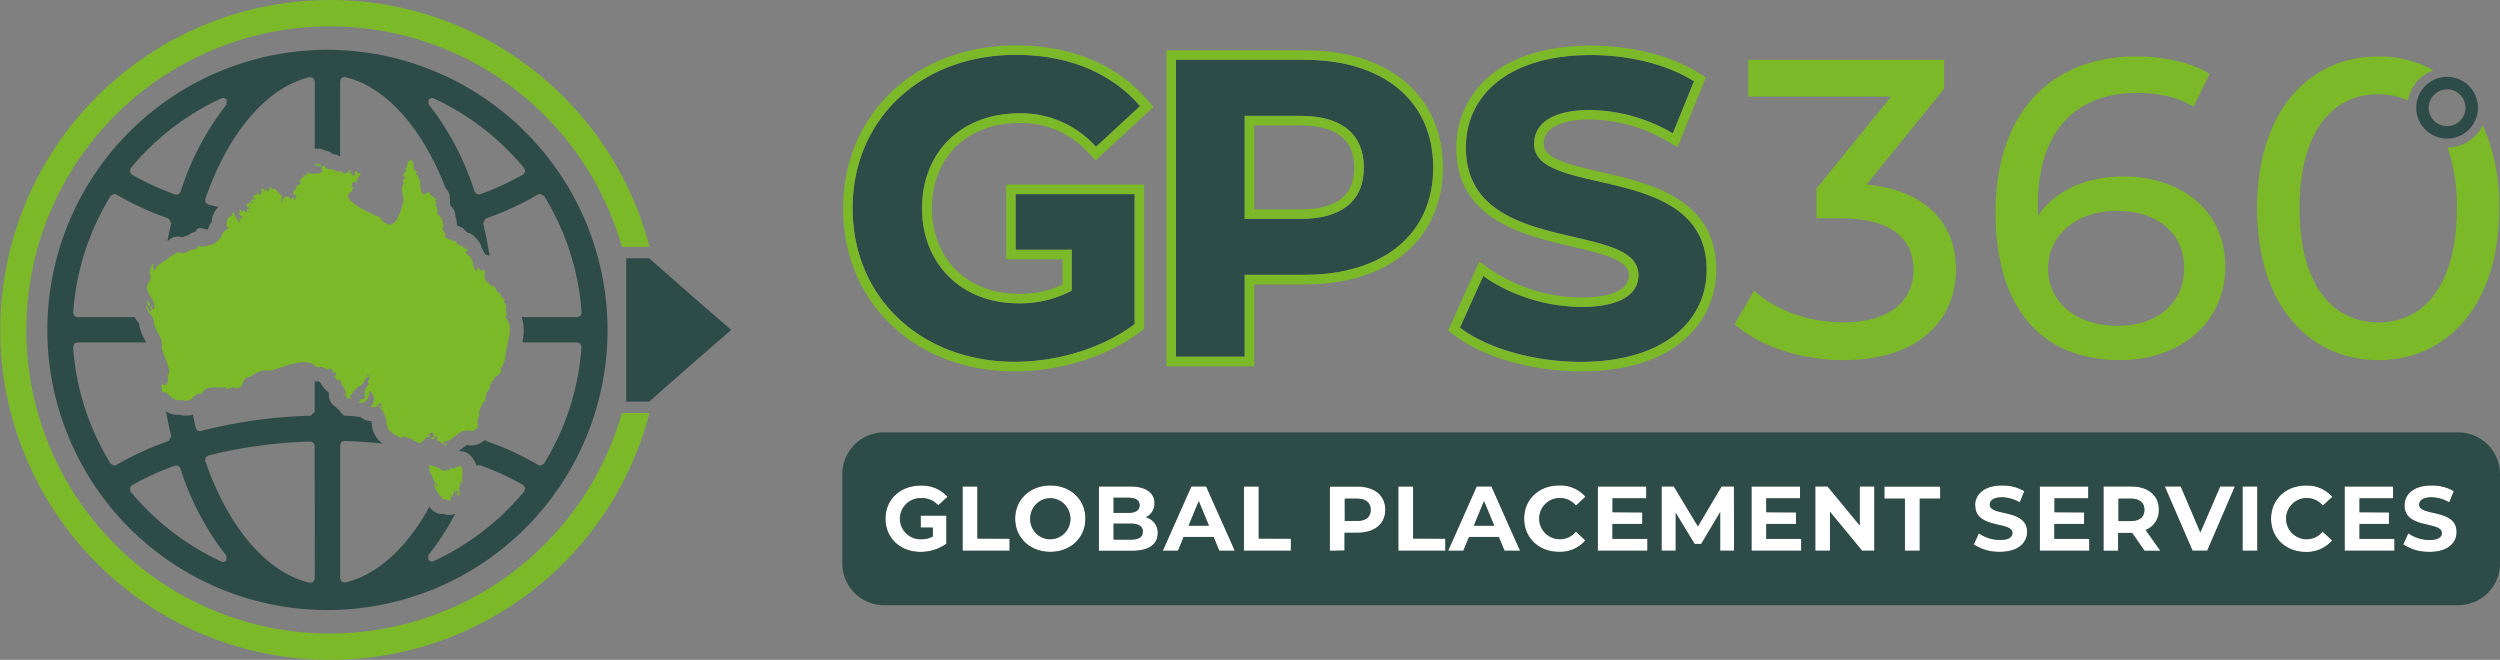 <svg xmlns="http://www.w3.org/2000/svg" viewBox="0 0 543.52 143.46"><rect x="0" y="0" width="543.52" height="143.46" fill="#808080" stroke="none"/><defs><style>.cls-1,.cls-5{fill:none;}.cls-2{fill:#fff;}.cls-3{fill:#7cb929;}.cls-4{fill:#2e4c47;}.cls-5{stroke:#7cb929;stroke-linecap:round;stroke-linejoin:round;stroke-width:0;}</style></defs><g id="Layer_2" data-name="Layer 2"><g id="Layer_1-2" data-name="Layer 1"><path class="cls-1" d="M330.89,64.33a38.33,38.33,0,0,0,12.88,2.35A38.33,38.33,0,0,1,330.89,64.33Z"/><path class="cls-1" d="M294.43,36.44c0-6.08-3.92-9.17-11.66-9.17H272.68V45.52h10.09C290.51,45.52,294.43,42.46,294.43,36.44Z"/><path class="cls-1" d="M67.55,96h0A102.72,102.72,0,0,0,45.24,99l-.56.43-.06.7c5,14.5,13.48,24.41,22.74,26.52l.19,0,.55-.19.33-.69v-29l-.26-.63Z"/><path class="cls-1" d="M532,27.38a4,4,0,1,0-4-4A4,4,0,0,0,532,27.38Z"/><path class="cls-1" d="M460.56,70.83c8.39,0,14.29-4.89,14.29-12.54s-5.72-12.45-14.75-12.45c-8.76,0-14.84,5.44-14.84,12.54C445.26,65,450.6,70.83,460.56,70.83Z"/><path class="cls-1" d="M38.08,42.24l.3,0,.38-.08.45-.52a60.35,60.35,0,0,1,10-19V21.61l-.7-.35-.36.08A56,56,0,0,0,28.39,36.59l-.18.71.42.61A59.51,59.51,0,0,0,38.08,42.24Z"/><path class="cls-1" d="M105.13,48.59c.56,2.34,1,4.73,1.42,7.17l-.12-.08a3.57,3.57,0,0,0-.81-.29,2.93,2.93,0,0,0-.44-.68,3.42,3.42,0,0,0-.44-.85,1.21,1.21,0,0,1,0-.18,4.25,4.25,0,0,0-1.32-2,3.15,3.15,0,0,0-1.38-.95l-.29-.08-.12-.06a1.33,1.33,0,0,0-.19-.14l0,0-.14-.19a3.29,3.29,0,0,0-1-.82,3.35,3.35,0,0,0-.66-.26L99.35,49l0,0A4.84,4.84,0,0,0,99,47.11a3.13,3.13,0,0,0-1.09-2.41,4.71,4.71,0,0,0-.13-.48,3,3,0,0,0,0-.84,3.23,3.23,0,0,0-.52-2,2.73,2.73,0,0,0-.39-.44C91.83,27.74,83.77,18.77,75,16.78l-.19,0-.55.19-.33.69V34h-.11a3.1,3.1,0,0,0-1.43-.39,2.94,2.94,0,0,0-1.66-.8,3.35,3.35,0,0,0-1.45-.43h-.08a3.67,3.67,0,0,0-.66,0h-.12V17.64L68.1,17l-.55-.19-.19,0C58.1,18.89,49.6,28.8,44.62,43.3l.06.7.56.43c.74.19,1.48.37,2.23.54A5.08,5.08,0,0,0,46,48.45a3.34,3.34,0,0,0-.55.86,3.16,3.16,0,0,0-.17.52.71.71,0,0,1-.19.2l-1.45-.35-.22,0-.45.13-.41.54s0,.08,0,.12a3.67,3.67,0,0,0-1.65.79,5.33,5.33,0,0,0-1.27.44,3.09,3.09,0,0,0-3,.65l-.22.14c.25-1.3.52-2.6.83-3.87l-.56-1a64.35,64.35,0,0,1-11.4-5.23l-.45-.13-.75.42A55.45,55.45,0,0,0,15.92,68l.24.66.64.28H29.22a8.76,8.76,0,0,0,.58.84c.13.18.33.45.43.62s0,.12,0,.18a9.53,9.53,0,0,0,1.16,3.15c.17.31.27.53.36.71h-15l-.64.28-.24.66a55.45,55.45,0,0,0,8.16,25.43l.75.42.45-.13a64.68,64.68,0,0,1,11.4-5.23l.56-1q-.63-2.66-1.12-5.39l.17.08a5,5,0,0,0,.57.28,3.74,3.74,0,0,0,1.77.3H39a3.16,3.16,0,0,0,1.53.18h.08a3.11,3.11,0,0,0,1.31-.18c.2,1,.4,2,.64,3l.41.54.45.13.22,0a108.25,108.25,0,0,1,23.92-3.33l.85-.88V83a3.24,3.24,0,0,0,.88.07,2.68,2.68,0,0,0,.33.18,1.42,1.42,0,0,0,.08.18,3.43,3.43,0,0,0,.52.77,3.61,3.61,0,0,0,1.15,1.18l.13.18a3.08,3.08,0,0,0,1.56,3.1,3.21,3.21,0,0,0,.86.78v.18l.85.88,2.27.1a3.36,3.36,0,0,0,.7.15,5.94,5.94,0,0,0,.61,0,3.37,3.37,0,0,0,2.35.92,3,3,0,0,1,.12.64,5.7,5.7,0,0,0,2.34,4.26q-4.09-.44-8.34-.57h0l-.62.24-.26.64v29l.33.69.55.19.19,0c6.93-1.58,13.43-7.52,18.35-16.49a3.24,3.24,0,0,0,1.51,1.36,3,3,0,0,0,1.47.23,4,4,0,0,0,.86.21l.44,0a3.42,3.42,0,0,0,1.32-.27,52.7,52.7,0,0,1-5.84,9v1.09l.7.35.36-.08A56,56,0,0,0,114,106.87l.18-.71-.42-.61a59.32,59.32,0,0,0-9.45-4.34l-.3,0-.38.09-.07.07a4.43,4.43,0,0,0-1.61-2.51,2.9,2.9,0,0,0-.55-.36,3.37,3.37,0,0,0-1.58-.33l0-.11c.32-.22.61-.44.87-.65a7.36,7.36,0,0,1,.83-.59,4.17,4.17,0,0,0,3.7-.93,3.13,3.13,0,0,0,.3-.2l.14.26a64,64,0,0,1,11.4,5.25l.45.12.75-.42a55.45,55.45,0,0,0,8.16-25.43l-.24-.66-.64-.28h-12a9.93,9.93,0,0,0-.13-5.5h12.16l.64-.28.24-.66a55.45,55.45,0,0,0-8.16-25.43l-.75-.42-.45.12a64.69,64.69,0,0,1-11.4,5.25ZM100,101.24c1.21,1,.11,2.18.62,3.62-.13.14,0,.09,0,.2s-.14.22-.21.09a.26.26,0,0,0-.06-.43c-.32,0,.2-.15,0-.26s0,0,0,.07,0,.08-.07.12.08.11.13.12c-.57,0-.26.94-.5,1.21-.29-.18.14.2-.16.75-.15,0,0,.28.07.14-.11,0-.06-.09,0-.12.31.28,0,.74.15,1.06-.17,0-.27-.47-.28-.12s-.5,0-.21-.22c-.37,0-.21-.49,0-.43-.15.31.4.33.3.2-.15-.57-.29-.13-.56-.53-.48.06.24.56-.34.58-.17-.26.26.12.07-.33-.1.06-.25-.24-.31-.34s.22.34,0,.69c-.28-.39.08,1-.33.57.05-.09-.09,0-.12-.07s0-.28,0-.15-.22-.52-.26.06c.73.54-.33.18.18.43-.13.26-.34.14-.08.33-.31,0,0,0-.24.21.35.29-.58.28-.67-.24,0,.41-.59,0-.68.06s0,.17-.09,0c-.31.21-.2.12-.32-.23-.25-.2,0-.09,0-.13-.11-.18.31,0,.32.12v-.1l.06,0c.17.19.06-.22-.06-.25-.21.44-.13-.24-.24.14-.19,0-.11-.34-.26-.34,0,.19-.06.08-.08.19.3,0-.14.2-.13-.08-.2-.53-.8-1-.94-1.59-.13-.08-.38-1.43-.18-1.07.26,0,.55,1,.49.44.43-.12-.34-.27-.27-.71-.17-.06-.08.35-.23.13-.1-1.24-1.69-2.69-1-4,.1.23,1.23.62,1,.15.18.09.08.08,0,.18.08.28.49.09.53.26s.27.08.38.14c1.26,1.31,2.2-.11,2.12.57.17,0,.41,0,.1-.09-.38-.34.85-.38,1-.45,0,.09.17.21.26.09s.26-.5.57-.3S99.72,101.12,100,101.24Zm7.18-39.08c-.26-.18,0-.24.1-.08-.13.1.05.08.09,0,0,.11,0,.38.2.31s.28.74.47.92.85.33.76.88c0,.1.42.42.15.36,0,0,.37.32.45.2l.06,0c.16,0,.19.2.16.33l-.07.1c.39-.23-.24.52.14.63.23,0,0,.69.2.32s0,.06.17.08-.14.34-.08.52c-.18.88.47,1.66-.14,2.18,2,2.2.35,5.32,0,8.34a4.29,4.29,0,0,1-.57,2.1c0,.29-.74.64-.35,1l0,.08h0l0,.13c.3.36-.75.68-.66.9H108c-.37.12.46,0,.05.21-.71-.13-1.1,1.28-1.18,1.19s-.24.36-.09.14c-.06.21-.14.66-.52.46l0,.13v0c.13-.2.09,0,.09.1.17-.35,0,.34,0,.43l-.07.1c.15-.08,0,.15,0,.26s-.08-.09-.17,0-.31,0-.07.17c0-.15.31.09.06,0,0,.28-.58.47-.53,1l-.1.22c.08-.18-.18,0-.07,0,.26,0,0,.22.06.45s-.36.24-.17.35l0,0c.14.07,0,.23.2.23l-.1.2c-.05-.57-.43.14-.06.06-.69.32-.55.75-1,1.46-.31-.14,0,.17-.08.28-.34.15,0,.4-.29.58.36.6-.48,1.77-.3,2.42l-.07.12c.21,0,.24.24.31.38-.46-.22.08.67-.31.68-.12,0-.29.1-.2-.1l-.07,0c-.2-.12,0,.08,0,.1,0,.41-.79.64-1,.56-2.56-.74-3.76,2-5.68,2.29-.67-.28-.11,1,.12.24.21-.07,0,.45,0,.57.21,0,0,.2,0,.29-.24.05-.35-1.07-.79-.75,0,.21-.22.19-.22,0s-.44-.59-.14-.34c.15-.1-.28-.21-.37,0-.21,0-.21-.38-.48-.34s.15-.06,0-.14c0-.37,0-.06.2-.19a.32.32,0,0,0-.4-.44c-.36,0,0,.57-.4.42-.28.47-.52.08-.83-.17.84.46,1.16-1.12.3-1.11-.44.34-1.43.94-.37.58.38.2-.2.53-.46.42-.8.32-1.34,1.75-2.13,1.16-.76-.14-1.37-1-2.07-1,.09.46-1.42-.9-1.24,0-.32.09-.06.2-.36,0-5.17-2.38-1.39-3.22-4.93-6.9a4.23,4.23,0,0,1,1.4,1.6c.17-.52-2-2.06-.85-1.6-.09.7.53.16,0-.16.46,0,.24-.43.17-.25-.15-.44-.35.06-.66,0-.24.18.32.26,0,.28-.08,0-.43-.26-.37,0,1,.05-.84.35-1.07.37-1.09,0,1.73-.85-.21-3.34-.55-1,.14,2.63-2.55,2.41.32-1.89,1.43.27,1.22-1.78a2.54,2.54,0,0,1,.85-2.2c.24.06-.59-1.23.22-1.06.17-.17-.46-.71-.17-.92-.3-.2-.33-.93-.36-.14.17.08.12.37,0,.5s.14.24-.11.19c-.1-.13-.25-.09-.25.07-1,2.44-1.44,1-2.89,3.26,0,.68-.16-.13-.39.43,0,.06.12.23-.07.12-.16.17.12.29-.13.38s.06.11.12.06l.12-.11.08,0c.08-.28.07.15,0,.23s.15.29,0,.29l-.13-.13c-.48-.57-.39.26-.57-.05-.48-1-1.13-.69-.93-.95,0-.05.18-.36.12-.13s.32.07.19.19l.09.08c-.08.2.53.1.17,0-.25-.63-.23-1.76-1.17-2.3.3-.4-.52-1-.22-1,0-.27-.52-.16-.22-.1.22.35-.32-.22-.47,0,0-.15-.06.23-.21-.07.08-.27-.38-.24-.14-.32.16-.27-.38-.07-.24-.28s.06-.25,0-.39c.38-.1.19.06.29.19.46-.65-.26-1-.71-.62,0,0,0-.45.09-.29.25.1-.15-.54-.22-.35-.23-.21-.28-.63-.46-.22-.12,0-.22-.24-.27,0,.42.17-.23,0-.29.14-2.45-1.6-.67.67-3.41-1.42-3-.72-5.9.82-8.8,1.62a5.37,5.37,0,0,0-4.36,1.31C52.53,82,53,83.36,52,84.25c-.31.25-.43-.18-.68.26-.3.17-.2-.25-.48-.3a7.79,7.79,0,0,0-1.82.38c0-.89-.39-.16-.69-.36-1.42,0-3.83-.37-4.47,1.11.45.36-.37-.14-.16.3l-.08.06c-.13-.36-.16.32-.31,0a1.82,1.82,0,0,0-.69-.09c.31.17-.45.16-.16.36-.24.28-.84.2-.71.71-.91.08.08.26-.87.27-.1,0-.38.09-.13.16.06-.21,0,.08.2,0,0,.26-.6-.29-.71,0l-.08.11c-.56-.5-1.06,0-1.67-.29-.14.27-1.06-.3-.47-.15l-.25-.19c-.65.49-1.41-1.55-2.37-1.32-.49.42-.36-1.34-.38-1.56.09-.77.19.19.69,0,1.23-.81.42-1.51.63-2.38v0l0,0a.5.5,0,0,1,0-.13c.12-.12,0,.05,0,.13l0,.09.05.23c.85-1-.8-3.91-1.36-5.79.42-2.34-1.39-3.66-1.67-5.58,0-1.6-2.2-3-1.64-3.76.07-.2,0,.2.06.21s0,.32,0,.42c0,.39.09-.26.07-.54a.29.29,0,0,0,0-.12.29.29,0,0,1,0,.12c.07.29.15.11.17.4.07.1.06.67.09.41s.1-.61.09-.11l0,.23s0,.28.06.11l0-.21c.19,0-.09.38.09.34,1.37-.12-.84-1.37-.39-2.25,0,0,.1-.23.11-.07s.36.52.46.75c-.26.75.22,1,.21.14.17,1.13.86,1.56.65,0,.16-1-2.48-3.21-1.24-4.82,1-1.13-.14-2,.45-3,.14-.32.31-1.31.76-1.12a1.74,1.74,0,0,0,0,1.49c.06-.1.23-.25.28-.07.28-1.61,2.09-1.72,3.22-3a13.45,13.45,0,0,0,1.74-1.07c-.35.58.34.24.59.14.18.41.65.21,1,.12,1.61-1.17,1.46-.26,2.4-1,.64-1,1.09.12,1.72-.47a4.15,4.15,0,0,0,3.94-2.91c.12-.3,2-1.18.82-1.2-.15-1.38.23-2.3,1.17-2.51.23.1-.06-.06-.06-.12,0-.3.28-.27.31-.52s.36-.25.19-.06c-.06.44.6,1.4,1.14,2.4.17-1.39-.31-1.49.66-.77-.11-.11-.38-.51-.09-.44-.2-.15.21-.23.16-.4-.34.48-.5-.34-.86-.34.38-.16,0-.32.07-.16s-.38-.2-.11-.13c-.14-.19.12,0,.2,0s.08,0,0,0c.4-.07-.35-.13-.07-.22.08,0,.42.13.24,0s.13,0,.08-.11L52,45.91c.08.08-.23-.09-.07-.09,0-.54.82,0,.32,0,.51.24.05.23.29.32.08,0,0-.31.21-.07,0-.07-.15-.19,0-.2-.13-.12-.18-.15.07-.08s.24.3.55.32c-.07-.16,1.42.09,1.06,0-.52-.35-1.13.22-.8-.71.46.55.16-.13.41-.39.16.06.22-.22,0-.14-.23.23-.24.62-.36.1-.11.15-.13-.21-.13-.37.06.09,0-.16.07,0v-.13l0-.14h0c.09-.07,0-.2.22-.11.29.24.16-.28.21,0s0-.08.08-.13.13,0,0-.13c-.15.13,0-.09,0-.07-.21-.11.27-.1.1.07.23-.16.1.08.33,0,.52.61.06,0,.55.34-.61-.51.42-.35-.6-.47.06-.09.13-.19.25-.13.3-.38-.32.15-.27,0-.1.06.07-.15-.07-.11.1-.23.22,0,.32-.13s-.15-.25.15-.27c0,0,0,.3,0,.13l0,.06.09.18c.08-.19-.2-.31.16-.17.06.23.5.23.25,0v0l.1-.11c-.27,0-.68-.26-.3-.18.17-.14-.55-.34-.13-.45l.08-.06c.18-.15,0,0,0-.12.15-.1.32-.38.22,0,.19-.25.1,0,.2,0s.07-.1,0-.2c.11.12,0-.14.11-.06s-.08.21.13.1c.18-.31-.28-.75.27-.57,0,.26-.21,0-.08.49L56,42.5c.09,0,.13-.58.2-.45,0,.28.11,0,.15.11.12-.15-.07.25.08.27.21.21.06,0,.12-.15s.16.14.16,0c.27.08-.14-.27,0-.27.46-.63.35-.38-.06-.72,0-.17.12.14.12,0s.06.07.13,0c0-.18-.26-.15,0-.28l.11.07v.08c-.29.3.35-.2,0,.1.24.07,0,0,0,.15.22-.08,0,.13.07.08-.08.11.16.1,0,.18h.14c.25-.18-.21-.11.16-.35,0-.09.09-.16.18-.1s.09-.17.2-.1c-.47.44.06.15-.15.35.2.14.2.34.32,0,0-.11.06,0,.07.05l.08-.15c.07-.17,0,.07-.07-.11a.45.45,0,0,1,.26,0c.07,0-.12,0,0-.08s-.15-.13-.15-.28c.19-.16.08.09.24,0-.15-.16.13,0,.08-.13.29-.09.37.79.49.3.08.11,0,.2.14,0,0,0,.23.25.17,0s.15.19.18.05c.32.5.86.8,1.06,1.29.09-.12.68.41.48.31s.1.25-.1.21c-.17.23,0,.76-.21.93.19.26-.21.52.05.37.19-.38,0-.94.42-.18.16-.13-.43-.69,0-.86.11-.29.07.12.16.17v-.1c0-.09.09.09.12.09-.17-1,1.69-.47,1.55.37.13-1.39.34-.5,1-.06-.62-1,.41-.48.51-.92-.12,0-.52.3-.35.05-.16.17-.57-.32-.3-.34s.19-.07.28-.13c-1.24.32-.66-1-.35-1,.57,0,0-.3.41-.54-.11,0-.06-.23,0-.37.19-.65,0,.22.66-.3.1-.06.12-.34.33-.17-.21-.23-.53-.39-.4-.77s.42.32.47-.59c.08,0,.13-.16.26,0s-.09-.14,0-.09c0,.33.57.19.19.13s.17-.05-.06-.2c.13-.11,0-.36,0-.37.45,0,.25.35.46.35.18.31,0-.05.25.13-.43-.41.2,0-.17-.35-.24.1,0-.31.1-.21.55.26-.14-.52.28-.36.41,0,.24.39.42-.24.14.94,1,.18,1.45.5.21.11.46-.51.49-.14.47-.19.1.44.3.21-.08-.47.25-.48.64-.4-.66-.31.24-1-.67-1.39-.27-.1-.59.35-.75,0,.13-.1-.12-.08-.15-.11s.11-.06,0-.12,0-.07-.14-.06-.32.07-.21-.05v0c.12.06.14,0,.07-.08l.1,0c0-.16.08,0,.13.07l.06-.12c0-.11.07,0,0-.09s.19.14.21.17,0,.19.07.23c.06-.23.06.28.16.09a.61.61,0,0,0-.09-.45c0-.25.19.16.25.21s-.08-.26,0-.22l.06-.08c.12.22,0,.45.2.18.35.42.46.89.88.3.14-.29.48,1.06.82.67.28,0-.19.16.12.13.16-.18,0,0,.13,0,.12.12.25-.2.19.13-.14.06,1.18-.44.61-.05,0,.29.29.16.42.07.14.33.06-.1.27.24l0,.07s0,.28.06.11c.21-.37.64.35,1-.17.2-.13.13.15.29.16.09.29.48.34.71.5s0-.1,0-.09c-.08-.17.31.11.32,0-.36.07-.14-.2,0-.24s.22.15.32-.06l.11,0c.08,0,.44-.22.13-.15-.1.09-.15.07-.13-.06s.7-.07.59-.45c.32-.07-.11.41-.24.43s.28,0,.33,0c-1,.6-.32.82.27.2,0,.08-.41.39-.11.4.37-.19-.19.27,0,.26,0,.11,0,.22.08.08s.38.15.48-.09c.41-.61-.47-.2-.14-.51a1.45,1.45,0,0,1,.69-.45c-.43.22,0,.1,0,.53.14.27.51.26.18,0,.29-.13.48.32.56.33l-.08.06c-.08,0-.43.53-.25.21l0-.07c-.24.12,0,.24-.12.27s0,.25-.24.27c0,.36,0,.25-.11.06-.11,0,0,.14-.08.12l-.08-.06c0,.28.3.23.37.47-.08,0-.09-.13-.15,0l-.08-.11c-.29.12.15.12,0,.28,0,.15-.06,0-.12.13l0,.15c-.07-.16-.18.24-.26.14.13-.11.16-.67,0-.44.07.12,0,.22-.08.08l0,.11-.06.08-.07,0c-.15.19.07-.43-.14-.15s0,.23-.22.12c0,0,0,.24-.08.09-.34.2.06.25,0,.37s-.09,0-.17,0l0,.23c-.07.06,0,.31.09.23-.17.28.16.21.24,0s-.34.94-.29,1.06c-3.22,1.53,4.56,5,6,5.5,3.09,4.35,4.63-.77,5.28-3.66-.09-1.11-.69-2.6,0-3.54-.2-1.25-.28-.32.27-1.37l0,.07c0-.12.14.08.13.15,0,.41.18.17,0,0,.5-.08-.59-.19.13-.35-.19,0-.67,0-.45-.26-.17,0-.18,0-.16.15.23,0-.22.15-.13,0l.19-.43.08-.17c.25.13-.11-.41.35-.55-.08.11,0,.2,0,.31,0-.24.34,0,.15-.23-.27-.45.43-1.28.31-1.86s.31,0,.6-.71c.68-.18-.23.72.25.31.76.41.21,1.53.76,2.12.85,0,.21.19.21.69-.08.25.24.09.34.25.08.32.06.27.35.46-.14.29-.27.57.13.48.16.71-.07,2.68.87,3.34a1.33,1.33,0,0,0,.43-.28c.09-.07,0-.3.12-.21.22.34.51-.36.63-.13.14.81,1,1.15,1.51,1.5.19-.05-.14.26-.13.31-.08.47.14.22.2.32-.5.65.51,1.56.13,2.36,0,.38.73.71.71,1.19.07,0,0-.31.18-.17s.18-.15.17,0c-.39.68.79,1.1.1,2.63.09.24.37.66.56.71.35.2-.41.69.31,1.13.36.1,1,.84,1.13.25,0,.67,1.1.57.76.31.14.08.35.78.54,1,.4.16-.1-.48.32-.19,0,.62.82.16.86.63-.11.09.21.27.26.34s.14-.07,0-.07c.28-.07-.21-.29.2-.17.16-.18,0,.19.18.19l0,0,0,0h0c-.07.12,0,0,0,.14.22-.18.43.42.47.56-.17.07-.18-.35-.29-.12,0,0-.15-.13-.13,0s-.26.23,0,.38c0,.26.4.23.23.53,0-.13.67.09.4.06l0,.13c.48-.11.26.67.46.58.16.21.06.37.09.54.18-.22.19.38.34,0-.32.9.59,1.68.36,2.05.23,0,.31-.45.43-.06.69.77-.12-.2.19-.62.24-.2.28.24.42.35s.64.37.83.56c-.24-.24-.14-.88.06-.43l0-.07c.06,0,0,.22.16.18s-.11.23-.11.1v.08c-.07.11.06,0,0,.09s.1-.05.11-.1c.28.46-.2,1,.06,1.38,0,.15.19.15,0,.28-.06.15.36.45.05.41.56.1,1.2,1.27,1.52,1.17C107,62.12,107.21,62.33,107.14,62.16Z"/><path class="cls-1" d="M39.21,101.77l-.45-.52-.38-.08-.3,0a59.51,59.51,0,0,0-9.45,4.33l-.42.61.18.71A56,56,0,0,0,48.2,122.12l.36.08.7-.35v-1.09A60.35,60.35,0,0,1,39.21,101.77Z"/><path class="cls-1" d="M103.16,41.7l.45.51.38.09.3,0a58.52,58.52,0,0,0,9.45-4.34l.42-.61-.18-.71A56,56,0,0,0,94.17,21.34l-.36-.08-.7.35V22.7A60.4,60.4,0,0,1,103.16,41.7Z"/><path class="cls-2" d="M236,112.76c0-4.17-3.25-7.22-7.64-7.22s-7.64,3.07-7.64,7.22,3.23,7.22,7.64,7.22S236,116.93,236,112.76Zm-12,0a4.37,4.37,0,1,1,4.37,4.47A4.26,4.26,0,0,1,224,112.76Z"/><path class="cls-2" d="M295.16,115.89c3.73,0,6.06-1.94,6.06-5s-2.33-5.06-6.06-5.06h-6v14h3.23v-3.85Zm-2.81-7.48H295c2,0,3,.9,3,2.43s-1,2.42-3,2.42h-2.63Z"/><polygon class="cls-2" points="270.43 105.78 270.43 119.74 280.66 119.74 280.66 117.11 273.66 117.11 273.66 105.78 270.43 105.78"/><path class="cls-2" d="M200.34,108.3a4.72,4.72,0,0,1,3.61,1.58L206,108a7.42,7.42,0,0,0-5.84-2.42c-4.44,0-7.67,3-7.67,7.22s3.23,7.21,7.61,7.21a9.64,9.64,0,0,0,5.64-1.77V112.1h-5.59v2.61h2.64v1.92a5.08,5.08,0,0,1-2.51.6,4.47,4.47,0,1,1,0-8.93Z"/><polygon class="cls-2" points="209.27 105.78 209.27 119.74 219.5 119.74 219.5 117.11 212.5 117.11 212.5 105.78 209.27 105.78"/><polygon class="cls-2" points="304.01 105.78 304.01 119.74 314.25 119.74 314.25 117.11 307.25 117.11 307.25 105.78 304.01 105.78"/><path class="cls-2" d="M251,109.41c0-2.18-1.8-3.63-5.29-3.63H238.9v14h7.22c3.67,0,5.59-1.4,5.59-3.81a3.45,3.45,0,0,0-2.56-3.45A3.36,3.36,0,0,0,251,109.41Zm-8.9-1.2h3.21c1.58,0,2.44.54,2.44,1.64s-.86,1.65-2.44,1.65h-3.21Zm3.77,9.1h-3.77v-3.46h3.77c1.68,0,2.58.56,2.58,1.74S247.56,117.31,245.88,117.31Z"/><path class="cls-2" d="M263.85,116.75l1.24,3h3.39l-6.24-14H259l-6.22,14h3.31l1.24-3Zm-3.23-7.8,2.21,5.34h-4.42Z"/><polygon class="cls-2" points="357.92 108.37 357.92 105.78 347.37 105.78 347.37 119.74 358.18 119.74 358.18 117.15 350.58 117.15 350.58 113.92 357.06 113.92 357.06 111.4 350.58 111.4 350.58 108.37 357.92 108.37"/><polygon class="cls-2" points="485.93 105.78 482.72 105.78 478.41 115.75 474.16 105.78 470.67 105.78 476.69 119.74 479.88 119.74 485.93 105.78"/><path class="cls-2" d="M469.46,110.84c0-3.13-2.34-5.06-6.07-5.06h-6v14h3.23v-3.89h3l2.7,3.89h3.47l-3.14-4.49A4.54,4.54,0,0,0,469.46,110.84Zm-6.25,2.44h-2.63v-4.87h2.63c2,0,3,.9,3,2.43S465.19,113.28,463.21,113.28Z"/><rect class="cls-2" x="487.58" y="105.78" width="3.23" height="13.96"/><path class="cls-2" d="M501.48,108.29a4.47,4.47,0,0,1,3.51,1.64l2.08-1.92a7.2,7.2,0,0,0-5.75-2.47c-4.35,0-7.58,3-7.58,7.22S497,120,501.3,120a7.2,7.2,0,0,0,5.77-2.49L505,115.57a4.43,4.43,0,0,1-3.51,1.66,4.47,4.47,0,0,1,0-8.94Z"/><path class="cls-2" d="M526,109.73c0-.88.74-1.6,2.65-1.6a7.84,7.84,0,0,1,3.87,1.1l1-2.46a9.45,9.45,0,0,0-4.85-1.23c-4,0-5.88,2-5.88,4.35,0,5.18,8.12,3.39,8.12,6,0,.86-.78,1.5-2.69,1.5a8.2,8.2,0,0,1-4.61-1.46l-1.1,2.43a9.94,9.94,0,0,0,5.69,1.62c4,0,5.92-2,5.92-4.33C534.13,110.52,526,112.3,526,109.73Z"/><polygon class="cls-2" points="454.02 108.37 454.02 105.78 443.47 105.78 443.47 119.74 454.28 119.74 454.28 117.15 446.68 117.15 446.68 113.92 453.17 113.92 453.17 111.4 446.68 111.4 446.68 108.37 454.02 108.37"/><polygon class="cls-2" points="520.29 108.37 520.29 105.78 509.74 105.78 509.74 119.74 520.55 119.74 520.55 117.15 512.95 117.15 512.95 113.92 519.43 113.92 519.43 111.4 512.95 111.4 512.95 108.37 520.29 108.37"/><path class="cls-2" d="M339.11,108.29a4.47,4.47,0,0,1,3.51,1.64L344.7,108a7.2,7.2,0,0,0-5.75-2.47c-4.34,0-7.58,3-7.58,7.22s3.24,7.22,7.56,7.22a7.2,7.2,0,0,0,5.77-2.49l-2.08-1.92a4.43,4.43,0,0,1-3.51,1.66,4.47,4.47,0,0,1,0-8.94Z"/><polygon class="cls-2" points="368.37 118.26 369.82 118.26 373.93 111.36 373.95 119.74 376.99 119.74 376.95 105.78 374.29 105.78 369.15 114.45 363.92 105.78 361.25 105.78 361.25 119.74 364.28 119.74 364.28 111.54 368.37 118.26"/><polygon class="cls-2" points="391.34 108.37 391.34 105.78 380.79 105.78 380.79 119.74 391.6 119.74 391.6 117.15 384 117.15 384 113.92 390.49 113.92 390.49 111.4 384 111.4 384 108.37 391.34 108.37"/><path class="cls-2" d="M434.86,117.39a8.18,8.18,0,0,1-4.61-1.46l-1.1,2.43a9.94,9.94,0,0,0,5.69,1.62c4,0,5.92-2,5.92-4.33,0-5.13-8.12-3.35-8.12-5.92,0-.88.74-1.6,2.65-1.6a7.84,7.84,0,0,1,3.87,1.1l1-2.46a9.45,9.45,0,0,0-4.85-1.23c-4,0-5.88,2-5.88,4.35,0,5.18,8.12,3.39,8.12,6C437.55,116.75,436.77,117.39,434.86,117.39Z"/><path class="cls-2" d="M325.87,116.75l1.24,3h3.39l-6.24-14h-3.2l-6.22,14h3.31l1.24-3Zm-3.23-7.8,2.21,5.34h-4.42Z"/><polygon class="cls-2" points="417.41 119.74 417.41 108.41 421.88 108.41 421.88 105.78 409.71 105.78 409.71 108.41 414.18 108.41 414.18 119.74 417.41 119.74"/><polygon class="cls-2" points="404.82 119.74 407.48 119.74 407.48 105.78 404.29 105.78 404.29 114.25 397.34 105.78 394.67 105.78 394.67 119.74 397.86 119.74 397.86 111.26 404.82 119.74"/><path class="cls-3" d="M71.73,137.74A66,66,0,1,1,135.2,53.65h6a71.73,71.73,0,1,0,0,36.16h-6A66.1,66.1,0,0,1,71.73,137.74Z"/><path class="cls-4" d="M71.19,10.83a60.9,60.9,0,1,0,60.9,60.9A61,61,0,0,0,71.19,10.83ZM93.81,21.26l.36.08A56,56,0,0,1,114,36.59l.18.71-.42.61a58.52,58.52,0,0,1-9.45,4.34l-.3,0-.38-.09-.45-.51a60.4,60.4,0,0,0-10-19V21.61ZM28.39,36.59A56,56,0,0,1,48.2,21.34l.36-.08.7.35V22.7a60.35,60.35,0,0,0-10,19l-.45.52-.38.08-.3,0a59.51,59.51,0,0,1-9.45-4.33l-.42-.61ZM48.56,122.2l-.36-.08a56,56,0,0,1-19.81-15.25l-.18-.71.42-.61a59.51,59.51,0,0,1,9.45-4.33l.3,0,.38.08.45.52a60.35,60.35,0,0,0,10,19v1.09Zm19.87,3.62-.33.69-.55.19-.19,0c-9.26-2.11-17.76-12-22.74-26.52l.06-.7.56-.43A102.72,102.72,0,0,1,67.53,96h0l.62.25.26.63Zm49.11-83.63.75.42A55.45,55.45,0,0,1,126.45,68l-.24.66-.64.28H113.41a9.93,9.93,0,0,1,.13,5.5h12l.64.28.24.66a55.45,55.45,0,0,1-8.16,25.43l-.75.42-.45-.12a64,64,0,0,0-11.4-5.25l-.14-.26a3.13,3.13,0,0,1-.3.2,4.17,4.17,0,0,1-3.7.93,7.36,7.36,0,0,0-.83.59c-.26.21-.55.43-.87.65l0,.11a3.37,3.37,0,0,1,1.58.33,2.9,2.9,0,0,1,.55.36,4.43,4.43,0,0,1,1.61,2.51l.07-.07.38-.09.3,0a59.32,59.32,0,0,1,9.45,4.34l.42.61-.18.71a56,56,0,0,1-19.81,15.25l-.36.08-.7-.35v-1.09a52.7,52.7,0,0,0,5.84-9,3.42,3.42,0,0,1-1.32.27l-.44,0a4,4,0,0,1-.86-.21,3,3,0,0,1-1.47-.23,3.24,3.24,0,0,1-1.51-1.36c-4.92,9-11.42,14.91-18.35,16.49l-.19,0-.55-.19-.33-.69v-29l.26-.64.62-.24h0q4.25.14,8.34.57a5.7,5.7,0,0,1-2.34-4.26,3,3,0,0,0-.12-.64,3.37,3.37,0,0,1-2.35-.92,5.94,5.94,0,0,1-.61,0,3.36,3.36,0,0,1-.7-.15l-2.27-.1-.85-.88v-.18a3.21,3.21,0,0,1-.86-.78,3.08,3.08,0,0,1-1.56-3.1l-.13-.18a3.61,3.61,0,0,1-1.15-1.18,3.43,3.43,0,0,1-.52-.77,1.42,1.42,0,0,1-.08-.18,2.68,2.68,0,0,1-.33-.18,3.24,3.24,0,0,1-.88-.07v6.62l-.85.88a108.25,108.25,0,0,0-23.92,3.33l-.22,0L43,93.68l-.41-.54c-.24-1-.44-2-.64-3a3.11,3.11,0,0,1-1.31.18h-.08A3.16,3.16,0,0,1,39,90.15h-.39a3.74,3.74,0,0,1-1.77-.3,5,5,0,0,1-.57-.28l-.17-.08q.5,2.73,1.12,5.39l-.56,1a64.68,64.68,0,0,0-11.4,5.23l-.45.13-.75-.42a55.45,55.45,0,0,1-8.16-25.43l.24-.66.64-.28h15c-.09-.18-.19-.4-.36-.71a9.53,9.53,0,0,1-1.16-3.15c0-.06,0-.12,0-.18s-.3-.44-.43-.62a8.76,8.76,0,0,1-.58-.84H16.8l-.64-.28L15.92,68a55.45,55.45,0,0,1,8.16-25.43l.75-.42.45.13a64.35,64.35,0,0,0,11.4,5.23l.56,1c-.31,1.27-.58,2.57-.83,3.87l.22-.14a3.09,3.09,0,0,1,3-.65,5.33,5.33,0,0,1,1.27-.44,3.67,3.67,0,0,1,1.65-.79s0-.08,0-.12l.41-.54.45-.13.22,0,1.45.35a.71.71,0,0,0,.19-.2,3.16,3.16,0,0,1,.17-.52,3.34,3.34,0,0,1,.55-.86A5.08,5.08,0,0,1,47.47,45c-.75-.17-1.49-.35-2.23-.54L44.68,44l-.06-.7c5-14.5,13.48-24.41,22.74-26.52l.19,0,.55.19.33.69V32.32h.12a3.67,3.67,0,0,1,.66,0h.08a3.35,3.35,0,0,1,1.45.43,2.94,2.94,0,0,1,1.66.8,3.1,3.1,0,0,1,1.43.39h.11V17.64l.33-.69.55-.19.19,0c8.76,2,16.82,11,21.88,24.17a2.73,2.73,0,0,1,.39.44,3.23,3.23,0,0,1,.52,2,3,3,0,0,1,0,.84,4.71,4.71,0,0,1,.13.48A3.13,3.13,0,0,1,99,47.11,4.84,4.84,0,0,1,99.33,49l0,0,.21.11a3.35,3.35,0,0,1,.66.26,3.29,3.29,0,0,1,1,.82l.14.19,0,0a1.33,1.33,0,0,1,.19.14l.12.06.29.08a3.15,3.15,0,0,1,1.38.95,4.25,4.25,0,0,1,1.32,2,1.21,1.21,0,0,0,0,.18,3.42,3.42,0,0,1,.44.85,2.93,2.93,0,0,1,.44.68,3.57,3.57,0,0,1,.81.29l.12.08c-.38-2.44-.86-4.83-1.42-7.17l.56-1a64.69,64.69,0,0,0,11.4-5.25Z"/><path class="cls-3" d="M105.43,61c.31,0-.11-.26-.05-.41.22-.13,0-.13,0-.28-.26-.41.22-.92-.06-1.38,0,0-.1.35-.11.1s-.12,0,0-.09v-.08c0,.13.21,0,.11-.1s-.1-.21-.16-.18l0,.07c-.2-.45-.3.19-.06.43-.19-.19-.78-.36-.83-.56s-.18-.55-.42-.35c-.31.42.5,1.39-.19.62-.12-.39-.2,0-.43.06.23-.37-.68-1.15-.36-2.05-.15.34-.16-.26-.34,0,0-.17.07-.33-.09-.54-.2.09,0-.69-.46-.58l0-.13c.27,0-.41-.19-.4-.06.17-.3-.28-.27-.23-.53-.28-.15.14-.19,0-.38s.09.08.13,0c.11-.23.12.19.29.12,0-.14-.25-.74-.47-.56,0-.1-.07,0,0-.14h0l0,0,0,0c-.16,0,0-.37-.18-.19-.41-.12.08.1-.2.17.13,0,.06.08,0,.07s-.37-.25-.26-.34c0-.47-.86,0-.86-.63-.42-.29.08.35-.32.19-.19-.26-.4-1-.54-1,.34.26-.78.36-.76-.31-.09.59-.77-.15-1.13-.25-.72-.44,0-.93-.31-1.13-.19-.05-.47-.47-.56-.71.69-1.53-.49-2-.1-2.63,0-.13-.11,0-.17,0s-.11.18-.18.17c0-.48-.67-.81-.71-1.19.38-.8-.63-1.71-.13-2.36-.06-.1-.28.15-.2-.32,0,0,.32-.36.13-.31-.47-.35-1.37-.69-1.51-1.5-.12-.23-.41.47-.63.13-.14-.09,0,.14-.12.21a1.33,1.33,0,0,1-.43.28c-.94-.66-.71-2.63-.87-3.34-.4.09-.27-.19-.13-.48-.29-.19-.27-.14-.35-.46-.1-.16-.42,0-.34-.25,0-.5.64-.72-.21-.69-.55-.59,0-1.71-.76-2.12-.48.41.43-.49-.25-.31-.29.73-.61.08-.6.71s-.58,1.41-.31,1.86c.19.26-.13,0-.15.23,0-.11-.1-.2,0-.31-.46.14-.1.68-.35.55l-.08.17-.19.43c-.09.16.36,0,.13,0,0-.18,0-.14.16-.15-.22.22.26.24.45.26-.72.16.37.27-.13.35.15.21,0,.45,0,0,0-.07-.08-.27-.13-.15l0-.07c-.55,1-.47.12-.27,1.37-.72.94-.12,2.43,0,3.54-.65,2.89-2.19,8-5.28,3.66-1.49-.48-9.27-4-6-5.5,0-.12.45-1.18.29-1.06s-.41.26-.24,0c-.13.08-.16-.17-.09-.23l0-.23c.08,0,.07.09.17,0s-.37-.17,0-.37c0,.15,0-.09.08-.09.21.11,0,.24.22-.12s0,.34.14.15l.07,0,.06-.08,0-.11c0,.14.15,0,.08-.08.2-.23.17.33,0,.44.08.1.19-.3.26-.14l0-.15c.06-.1.12,0,.12-.13.15-.16-.29-.16,0-.28l.08.11c.06-.15.07,0,.15,0-.07-.24-.37-.19-.37-.47l.08.06c.11,0,0-.12.08-.12.1.19.16.3.11-.06.24,0,.08-.09.24-.27s-.12-.15.12-.27l0,.07c-.18.32.17-.22.25-.21l.08-.06c-.08,0-.27-.46-.56-.33.33.24,0,.25-.18,0,0-.43-.45-.31,0-.53a1.45,1.45,0,0,0-.69.45c-.33.31.55-.1.14.51-.1.24-.33.09-.48.09s-.12,0-.08-.08c-.23,0,.33-.45,0-.26-.3,0,.1-.32.11-.4-.59.62-1.23.4-.27-.2,0,0-.49.11-.33,0s.56-.5.24-.43c.11.38-.46.25-.59.45s0,.15.13.06c.31-.07,0,.11-.13.15l-.11,0c-.1.21-.22-.09-.32.06s-.36.31,0,.24c0,.16-.4-.12-.32,0,.07,0,.14.15,0,.09s-.62-.21-.71-.5c-.16,0-.09-.29-.29-.16-.31.52-.74-.2-1,.17-.09.17,0-.09-.06-.11l0-.07c-.21-.34-.13.09-.27-.24-.13.09-.43.22-.42-.07.57-.39-.75.11-.61.05.06-.33-.07,0-.19-.13-.12,0,0-.2-.13,0-.31,0,.16-.18-.12-.13-.34.39-.68-1-.82-.67-.42.59-.53.12-.88-.3-.18.27-.08,0-.2-.18l-.06.08c-.13,0,0,.13,0,.22s-.28-.46-.25-.21a.61.61,0,0,1,.09.45c-.1.19-.1-.32-.16-.09-.1,0,.07-.35-.07-.23s-.18-.28-.21-.17-.05,0,0,.09l-.06.12c0-.07-.14-.23-.13-.07l-.1,0c.07.08,0,.14-.07.08v0c-.11.12.15,0,.21.05s0,.12.14.06-.09.05,0,.12.28,0,.15.11c.16.31.48-.14.75,0,.91.42,0,1.08.67,1.39-.39-.08-.72-.07-.64.4-.2.23.17-.4-.3-.21,0-.37-.28.25-.49.14-.48-.32-1.31.44-1.45-.5-.18.63,0,.24-.42.24-.42-.16.27.62-.28.36-.14-.1-.34.31-.1.21.37.32-.26-.06.17.35-.23-.18-.07.18-.25-.13-.21,0,0-.33-.46-.35-.09,0,.08.26,0,.37.23.15-.21.06.06.2s-.14.2-.19-.13c-.12,0,0,.15,0,.09s-.18.07-.26,0c-.05.91-.33.26-.47.59s.19.54.4.77c-.21-.17-.23.11-.33.17-.63.52-.47-.35-.66.3-.08.14-.13.34,0,.37-.45.24.16.58-.41.54-.31,0-.89,1.34.35,1-.09.06-.15.17-.28.13s.14.51.3.34c-.17.25.23,0,.35-.05-.1.44-1.13-.11-.51.92-.66-.44-.87-1.33-1,.06.14-.84-1.72-1.39-1.55-.37,0,0-.12-.18-.12-.09v.1c-.09-.05,0-.46-.16-.17-.43.17.16.73,0,.86-.39-.76-.23-.2-.42.18-.26.15.14-.11-.05-.37.16-.17,0-.7.21-.93.2,0,0-.18.1-.21s-.39-.43-.48-.31c-.2-.49-.74-.79-1.06-1.29,0,.14-.14-.17-.18-.05s-.12,0-.17,0c-.1.18-.06.09-.14,0-.12.49-.2-.39-.49-.3.05.09-.23,0-.08.13-.16.1,0-.15-.24,0,0,.15.23.3.15.28s.07,0,0,.08a.45.45,0,0,0-.26,0c0,.18.14-.06.07.11l-.08.15c0-.06-.12-.16-.07-.05-.12.38-.12.18-.32,0,.21-.2-.32.09.15-.35-.11-.07-.12.06-.2.1s-.14,0-.18.1c-.37.24.09.17-.16.35h-.14c.11-.08-.13-.07,0-.18-.11.05.15-.16-.07-.08,0-.12.24-.08,0-.15.33-.3-.31.2,0-.1v-.08L56.87,41c-.26.13,0,.1,0,.28-.07,0-.09-.15-.13,0s-.1-.14-.12,0c.41.34.52.09.06.72-.14,0,.27.35,0,.27,0,.17-.09,0-.16,0s.09.36-.12.15c-.15,0,0-.42-.08-.27,0-.14-.19.17-.15-.11-.07-.13-.11.44-.2.45l.09-.26c-.13-.46,0-.23.08-.49-.55-.18-.09.26-.27.57-.21.11,0-.13-.13-.1s0,.18-.11.06c0,.1-.07.1,0,.2s0-.28-.2,0c.1-.37-.07-.09-.22,0,0,.1.22,0,0,.12l-.08.06c-.42.11.3.31.13.45-.38-.08,0,.2.3.18l-.1.11v0c.25.19-.19.19-.25,0-.36-.14-.08,0-.16.17L55,43.37l0-.06c-.09.17,0-.1,0-.13-.3,0,0,.19-.15.27s-.22-.1-.32.13c.14,0,0,.17.07.11-.05.16.57-.37.27,0-.12-.06-.19,0-.25.13,1,.12,0,0,.6.47-.49-.36,0,.27-.55-.34-.23,0-.1-.2-.33,0,.17-.17-.31-.18-.1-.07,0,0-.12.2,0,.07.09.09.06,0,0,.13s.08.27-.08.13.08.29-.21,0c-.18-.09-.13,0-.22.11h0l0,.14v.13c-.06-.17,0,.08-.07,0,0,.16,0,.52.13.37.12.52.13.13.36-.1.24-.08.18.2,0,.14-.25.26.05.94-.41.39-.33.93.28.36.8.71.36.09-1.13-.16-1.06,0-.31,0-.21-.31-.55-.32s-.2,0-.07.08c-.15,0,0,.13,0,.2-.26-.24-.13.09-.21.07-.24-.09.22-.08-.29-.32.5,0-.35-.54-.32,0-.16,0,.15.17.07.09l.22.08c.05.16-.31,0-.08.11s-.16,0-.24,0c-.28.09.47.15.07.22.09,0,.15.09,0,0s-.34-.23-.2,0c-.27-.07,0,.16.11.13s.31,0-.07.16c.36,0,.52.82.86.34.05.17-.36.25-.16.4-.29-.07,0,.33.09.44-1-.72-.49-.62-.66.77-.54-1-1.2-2-1.14-2.4.17-.19-.22,0-.19.06s-.35.22-.31.52c0,.06.29.22.06.12-.94.21-1.32,1.13-1.17,2.51,1.15,0-.7.9-.82,1.2a4.15,4.15,0,0,1-3.94,2.91c-.63.59-1.08-.58-1.72.47-.94.74-.79-.17-2.4,1-.36.09-.83.29-1-.12-.25.1-.94.44-.59-.14A13.45,13.45,0,0,1,37,55.75c-1.13,1.33-2.94,1.44-3.22,3,0-.18-.22,0-.28.07a1.74,1.74,0,0,1,0-1.49c-.45-.19-.62.8-.76,1.12-.59,1,.6,1.85-.45,3-1.24,1.61,1.4,3.84,1.24,4.82.21,1.51-.48,1.08-.65,0,0,.89-.47.61-.21-.14-.1-.23-.42-.45-.46-.75s-.07,0-.11.07c-.45.88,1.76,2.13.39,2.25-.18,0,.1-.33-.09-.34l0,.21c-.09.17,0-.06-.06-.11l0-.23c0-.5-.12-.09-.09.11s0-.31-.09-.41c0-.29-.1-.11-.17-.4,0,.28-.05.93-.07.54-.06-.1,0-.32,0-.42s0-.41-.06-.21c-.56.76,1.66,2.16,1.64,3.76.28,1.92,2.09,3.24,1.67,5.58.56,1.88,2.21,4.79,1.36,5.79l-.05-.23c-.21.87.6,1.57-.63,2.38-.5.21-.6-.75-.69,0,0,.22-.11,2,.38,1.56,1-.23,1.72,1.81,2.37,1.32l.25.19c-.59-.15.33.42.47.15.61.24,1.11-.21,1.67.29l.08-.11c.11-.28.66.27.71,0-.15.07-.14-.22-.2,0-.25-.07,0-.21.13-.16,1,0,0-.19.87-.27-.13-.51.47-.43.71-.71-.29-.2.47-.19.16-.36a1.82,1.82,0,0,1,.69.09c.15.31.18-.37.31,0l.08-.06c-.21-.44.61.06.16-.3.64-1.48,3-1.06,4.47-1.11.3.2.66-.53.69.36a7.79,7.79,0,0,1,1.82-.38c.28.05.18.47.48.3.25-.44.37,0,.68-.26,1-.89.54-2.29,2.4-2.38a5.37,5.37,0,0,1,4.36-1.31c2.9-.8,5.82-2.34,8.8-1.62,2.74,2.09,1-.18,3.41,1.42.06-.09.71,0,.29-.14,0-.21.15,0,.27,0,.18-.41.23,0,.46.22.07-.19.47.45.22.35-.07-.16-.09.32-.09.29.45-.35,1.17,0,.71.62-.1-.13.09-.29-.29-.19.08.14.21.27,0,.39s.4,0,.24.28c-.24.08.22.05.14.32.15.3.16-.08.21.07.15-.21.69.36.47,0-.3-.06.26-.17.22.1-.3-.07.52.56.22,1,.94.54.92,1.67,1.17,2.3.36.06-.25.16-.17,0L75,85.85c.13-.12-.22,0-.19-.19s-.11.08-.12.13c-.2.26.45-.05.93.95.18.31.09-.52.57.05l.13.13c.14,0,0-.24,0-.29s.11-.51,0-.23l-.08,0-.12.11c-.06,0-.25,0-.12-.06s0-.21.13-.38c.19.11,0-.06.07-.12.23-.56.4.25.39-.43,1.45-2.22,1.89-.82,2.89-3.26,0-.16.15-.2.25-.07.25,0-.06-.2.11-.19s.12-.42,0-.5c0-.79.06-.06.36.14-.29.21.34.75.17.92-.81-.17,0,1.12-.22,1.06a2.54,2.54,0,0,0-.85,2.2c.21,2-.9-.11-1.22,1.78,2.69.22,2-3.44,2.55-2.41,1.94,2.49-.88,3.32.21,3.34.23,0,2.06-.32,1.07-.37-.06-.22.29.07.37,0,.29,0-.27-.1,0-.28.31,0,.51-.45.66,0,.07-.18.29.24-.17.25.55.32-.07.86,0,.16-1.19-.46,1,1.08.85,1.6a4.23,4.23,0,0,0-1.4-1.6c3.54,3.68-.24,4.52,4.93,6.9.3.23,0,.12.36,0-.18-.93,1.33.43,1.24,0,.7,0,1.31.82,2.07,1,.79.59,1.33-.84,2.13-1.16.26.11.84-.22.46-.42-1.06.36-.07-.24.37-.58.86,0,.54,1.57-.3,1.11.31.25.55.64.83.17.41.15,0-.47.4-.42a.32.32,0,0,1,.4.44c-.15.13-.18-.18-.2.19.1.08-.18.1,0,.14s.27.34.48.34c.09-.17.52-.06.37,0-.3-.25.13.21.14.34s.21.25.22,0c.44-.32.55.8.79.75,0-.09.26-.26,0-.29,0-.12.2-.64,0-.57-.23.72-.79-.52-.12-.24,1.92-.26,3.12-3,5.68-2.29.19.08,1-.15,1-.56,0,0-.2-.22,0-.1l.07,0c-.09.2.08.11.2.1.39,0-.15-.9.31-.68-.07-.14-.1-.43-.31-.38l.07-.12c-.18-.65.66-1.82.3-2.42.32-.18,0-.43.29-.58.09-.11-.23-.42.08-.28.42-.71.28-1.14,1-1.46-.37.08,0-.63.06-.06l.1-.2c-.2,0-.06-.16-.2-.23l0,0c-.19-.11.17-.21.17-.35s.2-.42-.06-.45c-.11,0,.15-.23.07,0l.1-.22c0-.49.53-.68.53-1,.25.06,0-.18-.06,0-.24-.14.11,0,.07-.17s.11.17.17,0,.13-.34,0-.26l.07-.1c0-.09.18-.78,0-.43,0-.11,0-.3-.09-.1v0l0-.13c.38.2.46-.25.52-.46-.15.22-.1-.31.09-.14s.47-1.32,1.18-1.19c.41-.16-.42-.09-.05-.21h.14c-.09-.22,1-.54.66-.9l0-.13h0l0-.08c-.39-.31.39-.66.35-1a4.29,4.29,0,0,0,.57-2.1c.36-3,2-6.14,0-8.34.61-.52,0-1.3.14-2.18-.06-.18.37-.57.08-.52s-.11-.52-.17-.08,0-.3-.2-.32c-.38-.11.25-.86-.14-.63l.07-.1c0-.13,0-.35-.16-.33l-.06,0c-.08.12-.45-.18-.45-.2.27.06-.15-.26-.15-.36.09-.55-.47-.57-.76-.88s-.35-.88-.47-.92-.19-.2-.2-.31c0,.08-.22.1-.09,0-.12-.16-.36-.1-.1.08.07.17-.13,0-.19,0C106.63,62.23,106,61.06,105.43,61Z"/><path class="cls-5" d="M31.87,66.51a.29.29,0,0,0,0-.12"/><path class="cls-3" d="M36.39,81.1a.5.5,0,0,0,0,.13C36.42,81.15,36.51,81,36.39,81.1Z"/><path class="cls-3" d="M36.32,81.27v0l0-.09Z"/><path class="cls-3" d="M99.46,101.56c-.31-.2-.39,0-.57.3s-.23,0-.26-.09c-.12.07-1.35.11-1,.45.31.07.07.14-.1.09.08-.68-.86.74-2.12-.57-.11-.06-.3,0-.38-.14s-.45,0-.53-.26c0-.1.15-.09,0-.18.2.47-.93.08-1-.15-.7,1.34.89,2.79,1,4,.15.22.06-.19.23-.13-.07.44.7.59.27.71.06.6-.23-.4-.49-.44-.2-.36,0,1,.18,1.07.14.63.74,1.06.94,1.59,0,.28.43.11.13.08,0-.11.13,0,.08-.19.15,0,.07.33.26.34.11-.38,0,.3.24-.14.12,0,.23.44.06.25l-.06,0v.1c0-.13-.43-.3-.32-.12,0,0-.25-.07,0,.13.12.35,0,.44.32.23.08.13.07.08.09,0s.7.35.68-.06c.09.52,1,.53.67.24.24-.17-.07-.25.24-.21-.26-.19,0-.07.08-.33-.51-.25.55.11-.18-.43,0-.58.11.2.26-.06s.05.09,0,.15.17,0,.12.07c.41.38.05-1,.33-.57.18-.35-.22-.82,0-.69s.21.4.31.34c.19.45-.24.07-.07.33.58,0-.14-.52.34-.58.27.4.41,0,.56.53.1.13-.45.11-.3-.2-.17-.06-.33.41,0,.43-.29.19.23.44.21.22s.11.13.28.12c-.17-.32.16-.78-.15-1.06-.07,0-.12.1,0,.12-.1.14-.22-.13-.07-.14.3-.55-.13-.93.16-.75.24-.27-.07-1.26.5-1.21,0,0-.25-.07-.13-.12s0-.22.07-.12,0-.28,0-.07-.29.22,0,.26a.26.26,0,0,1,.06.43c.07.13.2.09.21-.09s-.17-.06,0-.2c-.51-1.44.59-2.64-.62-3.62C99.72,101.12,99.77,101.85,99.46,101.56Z"/><polygon class="cls-4" points="141.15 56.15 136.15 56.15 136.15 87.31 141.05 87.31 141.05 87.31 141.05 87.31 141.15 87.31 150 79.52 158.96 71.73 150 63.94 141.15 56.15"/><path class="cls-3" d="M400.82,70.09c-7.93,0-15.12-2.86-19.46-6.92l-4.24,7.29c5.44,4.88,14.48,7.83,23.7,7.83,16.41,0,24.43-8.85,24.43-19.72,0-10-6.55-17.24-19.45-18.44l16.87-20.84V13h-42.6v8h31.07L394.92,41v6.45h5.16c11.06,0,15.95,4.43,15.95,11.25C416,65.66,410.5,70.09,400.82,70.09Z"/><path class="cls-3" d="M460.93,78.29c12.81,0,22.86-7.92,22.86-20.37,0-11.89-9.31-19.55-22.12-19.55-8,0-14.85,3-18.54,8.49a20.61,20.61,0,0,1-.09-2.31c0-16.13,8.39-24.34,21.48-24.34,4.61,0,9,.83,12.36,3.05l3.5-7.2c-4.15-2.58-10-3.78-16-3.78-18.07,0-30.52,11.81-30.52,33.84C433.82,66.68,443.6,78.29,460.93,78.29Zm-.83-32.45c9,0,14.75,4.89,14.75,12.45S469,70.83,460.56,70.83c-10,0-15.3-5.81-15.3-12.45C445.26,51.28,451.34,45.84,460.1,45.84Z"/><path class="cls-3" d="M517.07,78.29c15,0,26.28-12,26.28-33a43,43,0,0,0-3.56-18.07,8.65,8.65,0,0,1-7.65,4.86,39.39,39.39,0,0,1,2,13.21c0,16.5-7,24.8-17.06,24.8s-17.14-8.3-17.14-24.8,7-24.8,17.14-24.8a15.32,15.32,0,0,1,6.42,1.35,8.67,8.67,0,0,1,5.57-6.57,24.59,24.59,0,0,0-12-3c-15.12,0-26.36,12-26.36,33S502,78.29,517.07,78.29Z"/><path class="cls-4" d="M525.31,23.42a6.71,6.71,0,1,0,6.7-6.71A6.71,6.71,0,0,0,525.31,23.42Zm6.7-4a4,4,0,1,1-4,4A4,4,0,0,1,532,19.45Z"/><path class="cls-4" d="M270.6,59.76h13c17.24,0,28-8.94,28-23.32S300.84,13,283.6,13H255.67V77.56H270.6Zm0-34.57h12.17c9.13,0,13.74,4.15,13.74,11.25s-4.61,11.15-13.74,11.15H270.6Z"/><path class="cls-4" d="M371.05,58.66c0-23.7-37.52-15.49-37.52-27.38,0-4.06,3.41-7.38,12.26-7.38A36.46,36.46,0,0,1,363.68,29l4.61-11.34c-6-3.78-14.29-5.71-22.4-5.71-18.35,0-27.2,9.12-27.2,20.09,0,24,37.52,15.68,37.52,27.75,0,4-3.59,6.92-12.44,6.92a38.33,38.33,0,0,1-12.88-2.35A36.67,36.67,0,0,1,327,62.67q-1.23-.62-2.37-1.29c-.76-.46-1.48-.94-2.16-1.43L317.4,71.2c5.71,4.42,16,7.46,26.27,7.46C362.11,78.66,371.05,69.44,371.05,58.66Z"/><path class="cls-4" d="M220.59,78.66c9.22,0,19-2.85,26.09-8.2V42.2H220.8V54.3H233v8.88a23.8,23.8,0,0,1-11.62,2.76c-12.35,0-20.93-8.57-20.93-20.65,0-12.26,8.58-20.65,21.12-20.65a21.82,21.82,0,0,1,16.68,7.28l9.59-8.85c-6.27-7.28-15.67-11.15-27-11.15-20.56,0-35.5,13.92-35.5,33.37S200.31,78.66,220.59,78.66Z"/><path class="cls-3" d="M270.6,79.64h2.08V61.84H283.6c9,0,16.5-2.33,21.81-6.75s8.3-11,8.3-18.65-2.87-14.21-8.3-18.73-12.85-6.77-21.81-6.77h-30v68.7h17ZM255.67,13H283.6c17.24,0,28,8.94,28,23.42s-10.79,23.32-28,23.32h-13v17.8H255.67Z"/><path class="cls-3" d="M296.51,36.44c0-7.1-4.61-11.25-13.74-11.25H270.6v22.4h12.17C291.9,47.59,296.51,43.45,296.51,36.44Zm-23.83-9.17h10.09c7.74,0,11.66,3.09,11.66,9.17s-3.92,9.08-11.66,9.08H272.68Z"/><path class="cls-3" d="M343.67,80.74c21.75,0,29.46-11.89,29.46-22.08,0-15.53-14.52-18.85-25.13-21.27-7.71-1.77-12.39-3.06-12.39-6.11,0-4.61,6.38-5.3,10.18-5.3a34.41,34.41,0,0,1,16.86,4.8L364.71,32l.89-2.2,4.61-11.34.66-1.61-1.47-.93c-6.08-3.83-14.65-6-23.51-6-21.61,0-29.28,11.94-29.28,22.17,0,15.67,14.51,19,25.1,21.51,7.73,1.79,12.42,3.11,12.42,6.24,0,4.21-6.49,4.84-10.36,4.84a35.78,35.78,0,0,1-20.08-6.33l-2.06-1.51-1.06,2.33L315.5,70.34l-.67,1.5,1.3,1C322.33,77.64,333.14,80.74,343.67,80.74ZM322.47,60c.68.49,1.4,1,2.16,1.43s1.55.88,2.37,1.29a36.67,36.67,0,0,0,3.89,1.66,38.33,38.33,0,0,0,12.88,2.35c8.85,0,12.44-3,12.44-6.92,0-12.07-37.52-3.78-37.52-27.75,0-11,8.85-20.09,27.2-20.09,8.11,0,16.41,1.93,22.4,5.71L363.68,29a36.46,36.46,0,0,0-17.89-5.07c-8.85,0-12.26,3.32-12.26,7.38,0,11.89,37.52,3.68,37.52,27.38,0,10.78-8.94,20-27.38,20-10.23,0-20.56-3-26.27-7.46Z"/><path class="cls-3" d="M220.59,80.74c9.95,0,20.17-3.22,27.34-8.62l.83-.63V40.12h-30V56.38H231v5.51a22,22,0,0,1-9.54,2c-11.1,0-18.85-7.63-18.85-18.57,0-11.11,7.65-18.57,19-18.57a19.65,19.65,0,0,1,15.17,6.63l1.41,1.49,1.51-1.39,9.59-8.85,1.48-1.36-1.31-1.52c-6.69-7.78-16.58-11.88-28.59-11.88-21.77,0-37.57,14.91-37.57,35.45S199,80.74,220.59,80.74Zm.28-68.82c11.34,0,20.74,3.87,27,11.15l-9.59,8.85a21.82,21.82,0,0,0-16.68-7.28c-12.54,0-21.12,8.39-21.12,20.65,0,12.08,8.58,20.65,20.93,20.65A23.8,23.8,0,0,0,233,63.18V54.3H220.8V42.2h25.88V70.46c-7.1,5.35-16.87,8.2-26.09,8.2-20.28,0-35.22-13.92-35.22-33.37S200.31,11.92,220.87,11.92Z"/><polygon class="cls-4" points="260.62 108.95 258.41 114.29 262.83 114.29 260.62 108.95"/><polygon class="cls-4" points="322.64 108.95 320.43 114.29 324.86 114.29 322.64 108.95"/><path class="cls-4" d="M534.44,94H192.2a9.09,9.09,0,0,0-9.08,9.08v19.41a9.08,9.08,0,0,0,9.08,9.08H534.44a9.07,9.07,0,0,0,9.08-9.08V103.05A9.08,9.08,0,0,0,534.44,94ZM200.3,117.23a5.08,5.08,0,0,0,2.51-.6v-1.92h-2.64V112.1h5.59v6.11a9.64,9.64,0,0,1-5.64,1.77c-4.38,0-7.61-3-7.61-7.21s3.23-7.22,7.67-7.22A7.42,7.42,0,0,1,206,108L204,109.88a4.72,4.72,0,0,0-3.61-1.58,4.47,4.47,0,1,0,0,8.93Zm19.2-.12v2.63H209.27v-14h3.23v11.33Zm1.19-4.35c0-4.15,3.23-7.22,7.64-7.22s7.64,3,7.64,7.22-3.25,7.22-7.64,7.22S220.69,116.91,220.69,112.76Zm31,3.17c0,2.41-1.92,3.81-5.59,3.81H238.9v-14h6.82c3.49,0,5.29,1.45,5.29,3.63a3.36,3.36,0,0,1-1.86,3.07A3.45,3.45,0,0,1,251.71,115.93Zm1.11,3.81,6.22-14h3.2l6.24,14h-3.39l-1.24-3h-6.48l-1.24,3Zm27.84-2.63v2.63H270.43v-14h3.23v11.33Zm8.46,2.63v-14h6c3.73,0,6.06,1.93,6.06,5.06s-2.33,5-6.06,5h-2.81v3.85Zm25.13-2.63v2.63H304v-14h3.23v11.33Zm.59,2.63,6.22-14h3.2l6.24,14h-3.39l-1.24-3h-6.48l-1.24,3Zm24.27-2.51a4.43,4.43,0,0,0,3.51-1.66l2.08,1.92a7.2,7.2,0,0,1-5.77,2.49c-4.32,0-7.56-3-7.56-7.22s3.24-7.22,7.58-7.22A7.2,7.2,0,0,1,344.7,108l-2.08,1.92a4.47,4.47,0,0,0-3.51-1.64,4.47,4.47,0,0,0,0,8.94Zm17.95-5.83v2.51h-6.48v3.24h7.6v2.59H347.37v-14h10.55v2.59h-7.34v3Zm4.19,8.34v-14h2.67l5.23,8.67,5.14-8.67H377l0,14h-3l0-8.38-4.11,6.9h-1.45l-4.09-6.72v8.2Zm29.24-8.34v2.51H384v3.24h7.6v2.59H380.79v-14h10.55v2.59H384v3Zm4.18,8.34v-14h2.67l7,8.47v-8.47h3.19v14h-2.66l-7-8.48v8.48Zm15-11.33v-2.63h12.16v2.63h-4.46v11.33h-3.23V108.41Zm19.72,1.48c0-2.38,1.91-4.35,5.88-4.35a9.45,9.45,0,0,1,4.85,1.23l-1,2.46a7.84,7.84,0,0,0-3.87-1.1c-1.91,0-2.65.72-2.65,1.6,0,2.57,8.12.79,8.12,5.92,0,2.33-1.94,4.33-5.92,4.33a9.94,9.94,0,0,1-5.69-1.62l1.1-2.43a8.18,8.18,0,0,0,4.61,1.46c1.91,0,2.69-.64,2.69-1.5C437.55,113.28,429.43,115.07,429.43,109.89Zm23.73,1.51v2.51h-6.48v3.24h7.6v2.59H443.47v-14H454v2.59h-7.34v3Zm16.56,8.34h-3.47l-2.7-3.89h-3v3.89h-3.23v-14h6c3.73,0,6.07,1.93,6.07,5.06a4.54,4.54,0,0,1-2.88,4.41Zm.95-14h3.49l4.25,10,4.31-10h3.21l-6,14h-3.2Zm16.91,14v-14h3.23v14Zm13.9-2.51a4.43,4.43,0,0,0,3.51-1.66l2.08,1.92A7.2,7.2,0,0,1,501.3,120c-4.33,0-7.56-3-7.56-7.22s3.23-7.22,7.58-7.22a7.2,7.2,0,0,1,5.75,2.47L505,109.93a4.47,4.47,0,0,0-3.51-1.64,4.47,4.47,0,0,0,0,8.94Zm17.95-5.83v2.51H513v3.24h7.6v2.59H509.74v-14h10.55v2.59H513v3Zm8.78,8.58a9.94,9.94,0,0,1-5.69-1.62l1.1-2.43a8.2,8.2,0,0,0,4.61,1.46c1.91,0,2.69-.64,2.69-1.5,0-2.61-8.12-.82-8.12-6,0-2.38,1.92-4.35,5.88-4.35a9.45,9.45,0,0,1,4.85,1.23l-1,2.46a7.84,7.84,0,0,0-3.87-1.1c-1.91,0-2.65.72-2.65,1.6,0,2.57,8.12.79,8.12,5.92C534.13,118,532.19,120,528.21,120Z"/><path class="cls-4" d="M298,110.84c0-1.53-1-2.43-3-2.43h-2.63v4.85H295C297,113.26,298,112.36,298,110.84Z"/><path class="cls-4" d="M463.21,108.41h-2.63v4.87h2.63c2,0,3-.92,3-2.44S465.19,108.41,463.21,108.41Z"/><path class="cls-4" d="M245.88,113.85h-3.77v3.46h3.77c1.68,0,2.58-.52,2.58-1.72S247.56,113.85,245.88,113.85Z"/><ellipse class="cls-4" cx="228.33" cy="112.76" rx="4.37" ry="4.47"/><path class="cls-4" d="M247.76,109.85c0-1.1-.86-1.64-2.44-1.64h-3.21v3.29h3.21C246.9,111.5,247.76,110.94,247.76,109.85Z"/></g></g></svg>